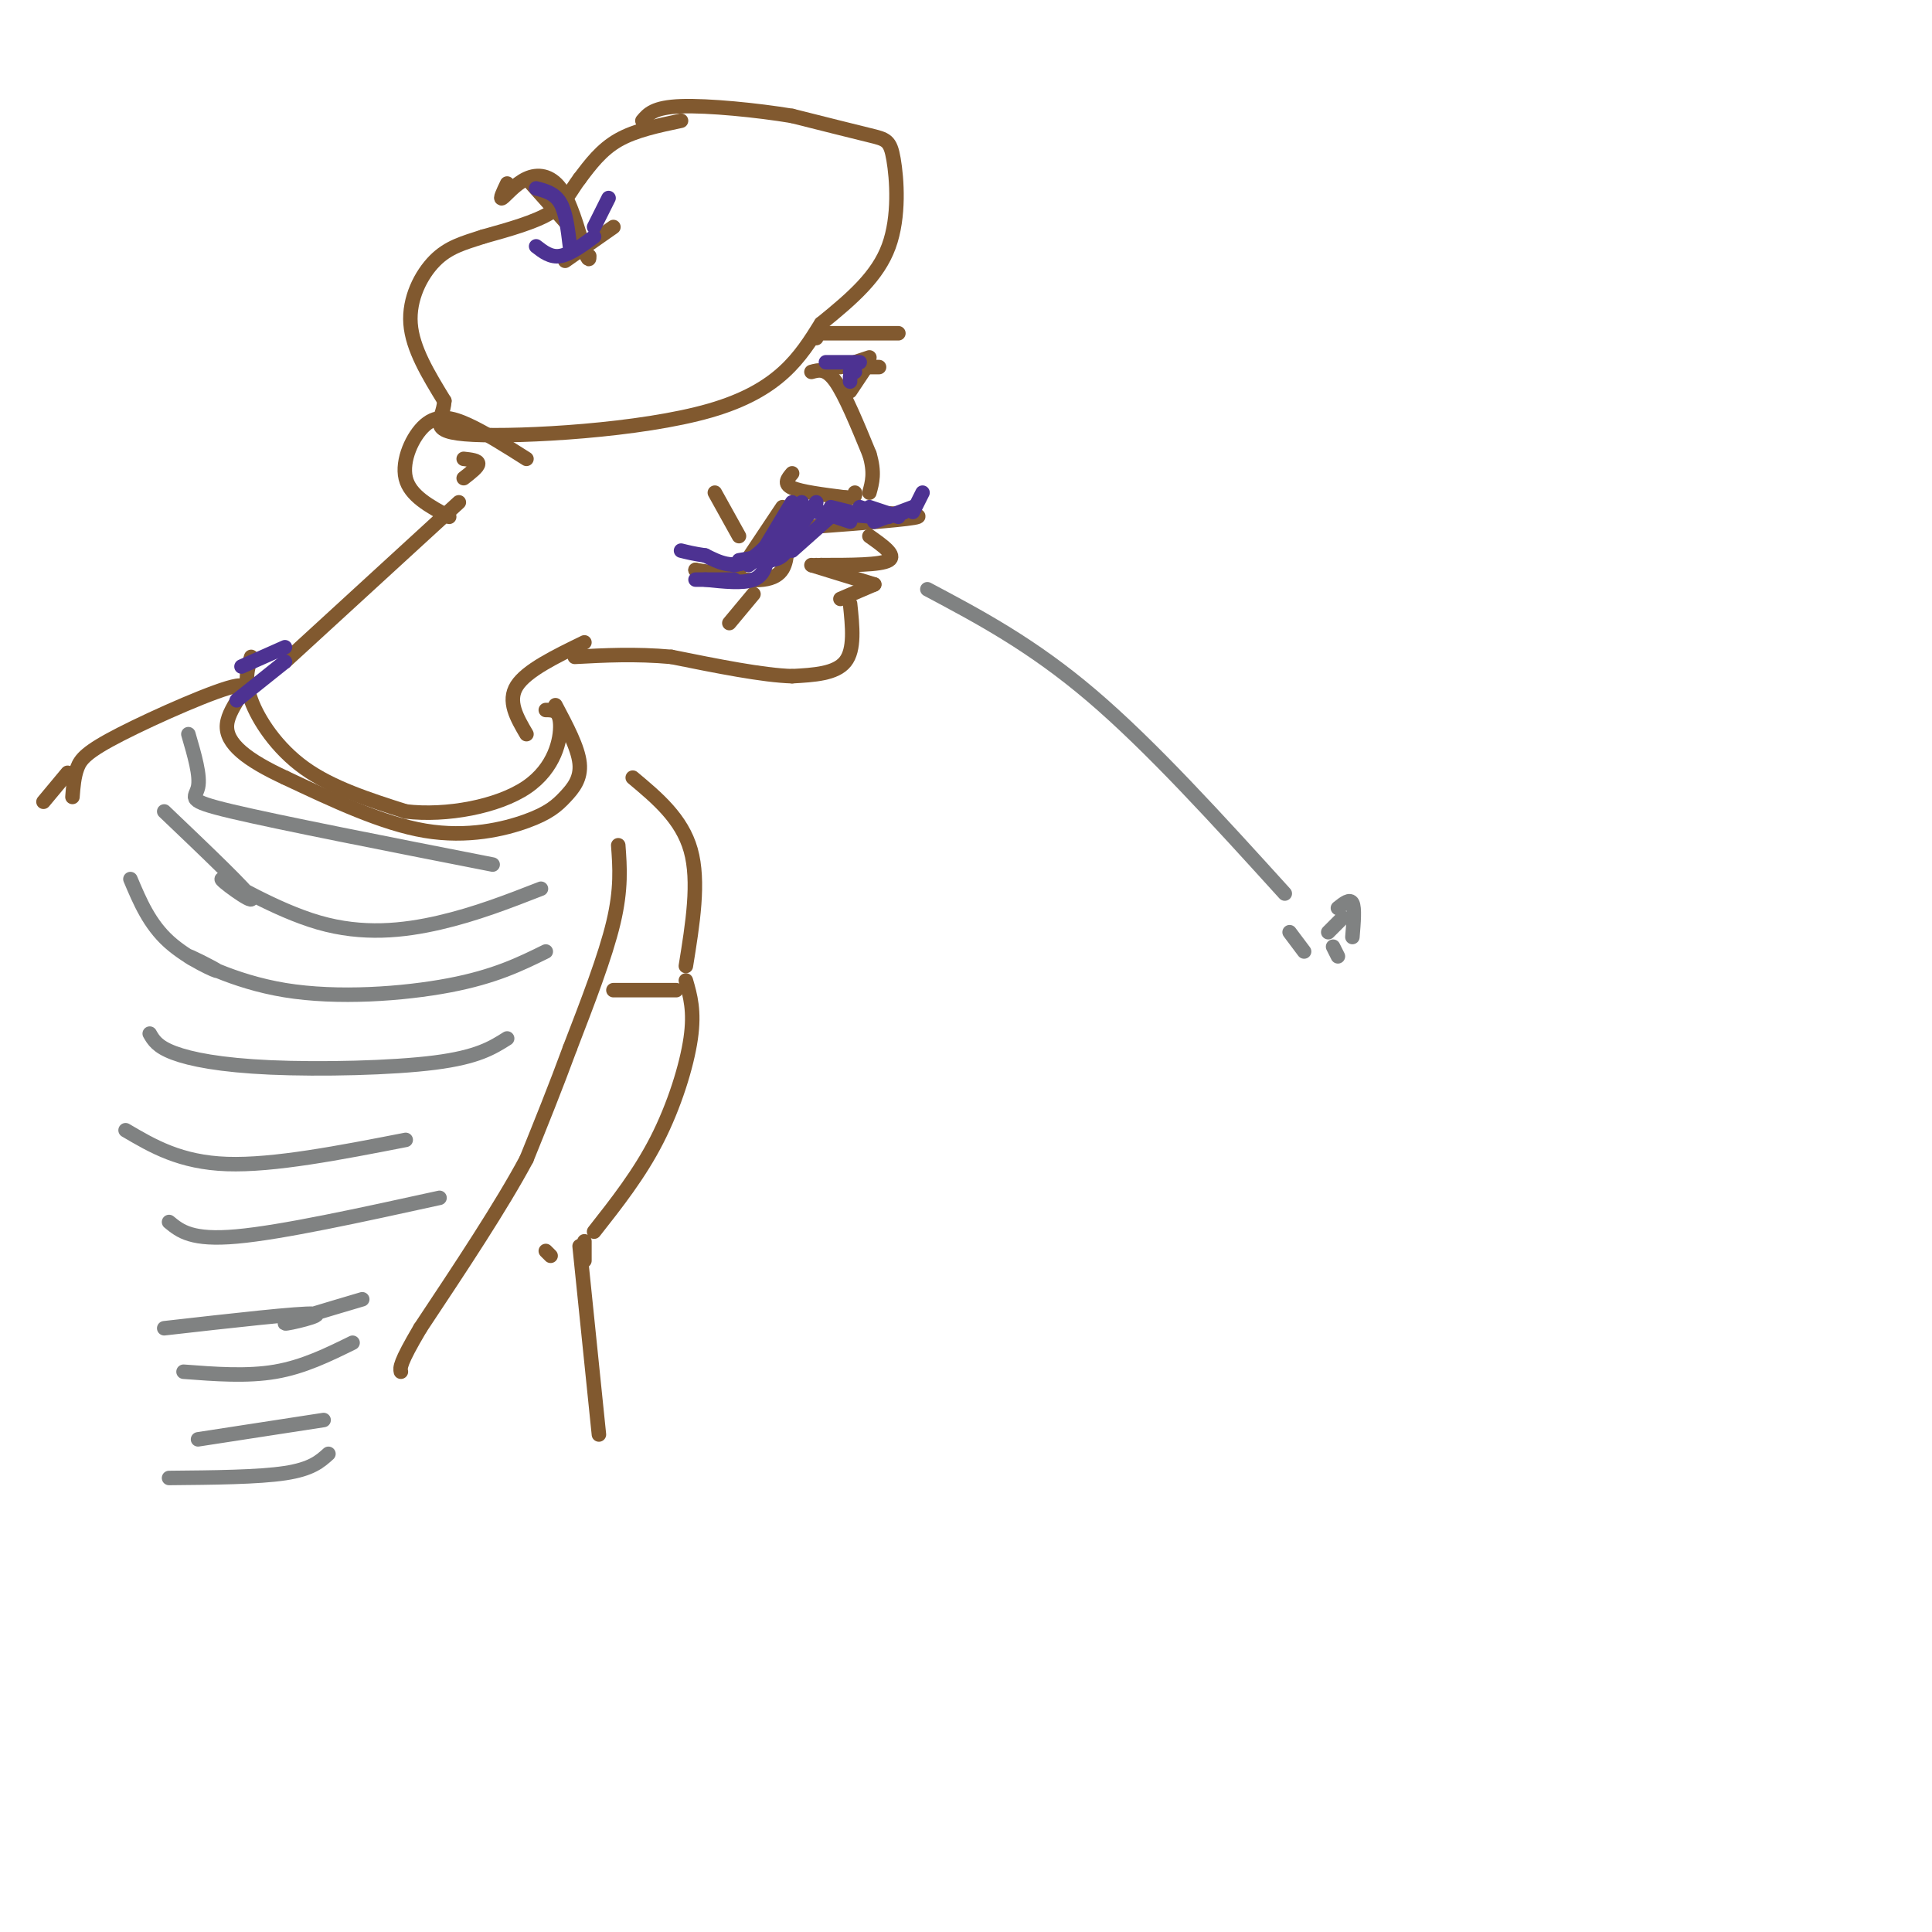 <svg viewBox='0 0 400 400' version='1.1' xmlns='http://www.w3.org/2000/svg' xmlns:xlink='http://www.w3.org/1999/xlink'><g fill='none' stroke='rgb(129,89,47)' stroke-width='3' stroke-linecap='round' stroke-linejoin='round'><path d='M141,25c-4.750,1.000 -9.500,2.000 -13,4c-3.500,2.000 -5.750,5.000 -8,8'/><path d='M120,37c-1.956,2.578 -2.844,5.022 -6,7c-3.156,1.978 -8.578,3.489 -14,5'/><path d='M100,49c-4.048,1.321 -7.167,2.125 -10,5c-2.833,2.875 -5.381,7.821 -5,13c0.381,5.179 3.690,10.589 7,16'/><path d='M92,83c-0.202,4.143 -4.208,6.500 6,7c10.208,0.500 34.631,-0.857 49,-5c14.369,-4.143 18.685,-11.071 23,-18'/><path d='M170,67c6.640,-5.384 11.738,-9.845 14,-16c2.262,-6.155 1.686,-14.003 1,-18c-0.686,-3.997 -1.482,-4.142 -5,-5c-3.518,-0.858 -9.759,-2.429 -16,-4'/><path d='M164,24c-7.244,-1.200 -17.356,-2.200 -23,-2c-5.644,0.200 -6.822,1.600 -8,3'/><path d='M105,38c-0.810,1.702 -1.619,3.405 -1,3c0.619,-0.405 2.667,-2.917 5,-4c2.333,-1.083 4.952,-0.738 7,2c2.048,2.738 3.524,7.869 5,13'/><path d='M121,52c1.000,2.333 1.000,1.667 1,1'/><path d='M110,38c0.000,0.000 8.000,9.000 8,9'/><path d='M117,54c0.000,0.000 10.000,-7.000 10,-7'/><path d='M168,77c1.500,-0.417 3.000,-0.833 5,2c2.000,2.833 4.500,8.917 7,15'/><path d='M180,94c1.167,3.833 0.583,5.917 0,8'/><path d='M164,98c-0.917,1.083 -1.833,2.167 0,3c1.833,0.833 6.417,1.417 11,2'/><path d='M175,103c2.167,0.167 2.083,-0.417 2,-1'/><path d='M162,105c0.000,0.000 -8.000,12.000 -8,12'/><path d='M154,117c-3.000,2.167 -6.500,1.583 -10,1'/><path d='M144,118c1.333,0.867 9.667,2.533 14,2c4.333,-0.533 4.667,-3.267 5,-6'/><path d='M176,106c7.583,0.250 15.167,0.500 14,1c-1.167,0.500 -11.083,1.250 -21,2'/><path d='M169,109c-3.667,0.500 -2.333,0.750 -1,1'/><path d='M180,111c2.833,2.000 5.667,4.000 4,5c-1.667,1.000 -7.833,1.000 -14,1'/><path d='M170,117c-2.500,0.167 -1.750,0.083 -1,0'/><path d='M168,117c0.000,0.000 13.000,4.000 13,4'/><path d='M181,121c0.000,0.000 -7.000,3.000 -7,3'/><path d='M148,102c0.000,0.000 5.000,9.000 5,9'/><path d='M156,123c0.000,0.000 -5.000,6.000 -5,6'/><path d='M176,125c0.500,4.750 1.000,9.500 -1,12c-2.000,2.500 -6.500,2.750 -11,3'/><path d='M164,140c-6.000,-0.167 -15.500,-2.083 -25,-4'/><path d='M139,136c-7.500,-0.667 -13.750,-0.333 -20,0'/><path d='M174,76c0.000,0.000 6.000,-2.000 6,-2'/><path d='M169,69c0.000,0.000 0.000,1.000 0,1'/><path d='M169,69c0.000,0.000 17.000,0.000 17,0'/><path d='M180,76c0.000,0.000 2.000,0.000 2,0'/><path d='M180,75c0.000,0.000 -4.000,6.000 -4,6'/><path d='M109,95c-4.226,-2.679 -8.452,-5.357 -12,-7c-3.548,-1.643 -6.417,-2.250 -9,0c-2.583,2.250 -4.881,7.357 -4,11c0.881,3.643 4.940,5.821 9,8'/><path d='M96,95c1.500,0.167 3.000,0.333 3,1c0.000,0.667 -1.500,1.833 -3,3'/><path d='M95,104c0.000,0.000 -36.000,33.000 -36,33'/><path d='M121,133c-6.000,2.917 -12.000,5.833 -14,9c-2.000,3.167 0.000,6.583 2,10'/><path d='M52,136c-0.756,2.444 -1.511,4.889 0,9c1.511,4.111 5.289,9.889 11,14c5.711,4.111 13.356,6.556 21,9'/><path d='M84,168c8.452,1.000 19.083,-1.000 25,-5c5.917,-4.000 7.119,-10.000 7,-13c-0.119,-3.000 -1.560,-3.000 -3,-3'/><path d='M115,146c2.332,4.397 4.663,8.794 5,12c0.337,3.206 -1.322,5.220 -3,7c-1.678,1.780 -3.375,3.325 -8,5c-4.625,1.675 -12.179,3.478 -21,2c-8.821,-1.478 -18.911,-6.239 -29,-11'/><path d='M59,161c-7.678,-3.570 -12.372,-6.995 -12,-11c0.372,-4.005 5.811,-8.589 2,-8c-3.811,0.589 -16.872,6.351 -24,10c-7.128,3.649 -8.322,5.185 -9,7c-0.678,1.815 -0.839,3.907 -1,6'/><path d='M128,175c0.333,4.500 0.667,9.000 -1,16c-1.667,7.000 -5.333,16.500 -9,26'/><path d='M118,217c-3.000,8.167 -6.000,15.583 -9,23'/><path d='M109,240c-5.167,9.667 -13.583,22.333 -22,35'/><path d='M87,275c-4.333,7.333 -4.167,8.167 -4,9'/><path d='M131,161c5.083,4.250 10.167,8.500 12,15c1.833,6.500 0.417,15.250 -1,24'/><path d='M127,205c0.000,0.000 13.000,0.000 13,0'/><path d='M142,203c0.911,3.156 1.822,6.311 1,12c-0.822,5.689 -3.378,13.911 -7,21c-3.622,7.089 -8.311,13.044 -13,19'/><path d='M121,257c0.000,0.000 0.000,4.000 0,4'/><path d='M120,258c0.000,0.000 4.000,39.000 4,39'/><path d='M113,259c0.000,0.000 1.000,1.000 1,1'/><path d='M14,160c0.000,0.000 -5.000,6.000 -5,6'/></g>
<g fill='none' stroke='rgb(128,130,130)' stroke-width='3' stroke-linecap='round' stroke-linejoin='round'><path d='M39,152c1.267,4.333 2.533,8.667 2,11c-0.533,2.333 -2.867,2.667 7,5c9.867,2.333 31.933,6.667 54,11'/><path d='M34,168c8.727,8.322 17.455,16.644 18,18c0.545,1.356 -7.091,-4.255 -6,-4c1.091,0.255 10.909,6.376 20,9c9.091,2.624 17.455,1.750 25,0c7.545,-1.750 14.273,-4.375 21,-7'/><path d='M27,182c1.968,4.668 3.937,9.336 8,13c4.063,3.664 10.221,6.324 10,6c-0.221,-0.324 -6.822,-3.633 -6,-3c0.822,0.633 9.068,5.209 20,7c10.932,1.791 24.552,0.797 34,-1c9.448,-1.797 14.724,-4.399 20,-7'/><path d='M31,214c0.774,1.351 1.548,2.702 5,4c3.452,1.298 9.583,2.542 20,3c10.417,0.458 25.119,0.131 34,-1c8.881,-1.131 11.940,-3.065 15,-5'/><path d='M26,234c5.667,3.333 11.333,6.667 21,7c9.667,0.333 23.333,-2.333 37,-5'/><path d='M35,253c2.333,1.917 4.667,3.833 14,3c9.333,-0.833 25.667,-4.417 42,-8'/><path d='M34,275c14.111,-1.600 28.222,-3.200 31,-3c2.778,0.200 -5.778,2.200 -6,2c-0.222,-0.200 7.889,-2.600 16,-5'/><path d='M38,284c6.583,0.500 13.167,1.000 19,0c5.833,-1.000 10.917,-3.500 16,-6'/><path d='M41,298c0.000,0.000 26.000,-4.000 26,-4'/><path d='M35,306c9.250,-0.083 18.500,-0.167 24,-1c5.500,-0.833 7.250,-2.417 9,-4'/><path d='M192,122c10.833,5.750 21.667,11.500 34,22c12.333,10.500 26.167,25.750 40,41'/><path d='M277,188c1.250,-1.000 2.500,-2.000 3,-1c0.500,1.000 0.250,4.000 0,7'/><path d='M278,190c0.000,0.000 -3.000,3.000 -3,3'/><path d='M267,193c0.000,0.000 3.000,4.000 3,4'/><path d='M276,196c0.000,0.000 1.000,2.000 1,2'/></g>
<g fill='none' stroke='rgb(77,50,146)' stroke-width='3' stroke-linecap='round' stroke-linejoin='round'><path d='M177,77c0.000,0.000 -1.000,0.000 -1,0'/><path d='M171,75c0.000,0.000 7.000,0.000 7,0'/><path d='M176,78c0.000,0.000 0.000,1.000 0,1'/><path d='M166,104c-3.833,5.083 -7.667,10.167 -11,12c-3.333,1.833 -6.167,0.417 -9,-1'/><path d='M146,115c-2.333,-0.333 -3.667,-0.667 -5,-1'/><path d='M164,110c0.000,0.000 -9.000,7.000 -9,7'/><path d='M167,107c0.000,0.000 -3.000,4.000 -3,4'/><path d='M165,109c-0.833,2.417 -1.667,4.833 -3,6c-1.333,1.167 -3.167,1.083 -5,1'/><path d='M160,114c0.000,0.000 -3.000,2.000 -3,2'/><path d='M159,115c0.000,0.000 -6.000,1.000 -6,1'/><path d='M164,104c0.000,0.000 -6.000,10.000 -6,10'/><path d='M161,115c0.000,0.000 -3.000,2.000 -3,2'/><path d='M161,115c0.000,0.000 -9.000,2.000 -9,2'/><path d='M172,105c0.000,0.000 4.000,1.000 4,1'/><path d='M170,106c0.000,0.000 6.000,2.000 6,2'/><path d='M169,106c0.000,0.000 12.000,1.000 12,1'/><path d='M178,105c0.000,0.000 6.000,2.000 6,2'/><path d='M169,104c0.000,0.000 -4.000,6.000 -4,6'/><path d='M173,106c0.000,0.000 -9.000,8.000 -9,8'/><path d='M180,105c0.000,0.000 6.000,2.000 6,2'/><path d='M181,108c0.000,0.000 8.000,-3.000 8,-3'/><path d='M189,106c0.000,0.000 2.000,-4.000 2,-4'/><path d='M187,106c0.000,0.000 0.100,0.100 0.1,0.1'/><path d='M159,115c-0.417,2.083 -0.833,4.167 -3,5c-2.167,0.833 -6.083,0.417 -10,0'/><path d='M152,120c0.000,0.000 -8.000,0.000 -8,0'/><path d='M50,138c0.000,0.000 9.000,-4.000 9,-4'/><path d='M59,137c0.000,0.000 -10.000,8.000 -10,8'/><path d='M111,39c1.917,0.500 3.833,1.000 5,3c1.167,2.000 1.583,5.500 2,9'/><path d='M111,51c1.500,1.167 3.000,2.333 5,2c2.000,-0.333 4.500,-2.167 7,-4'/><path d='M126,41c0.000,0.000 -3.000,6.000 -3,6'/></g>
</svg>